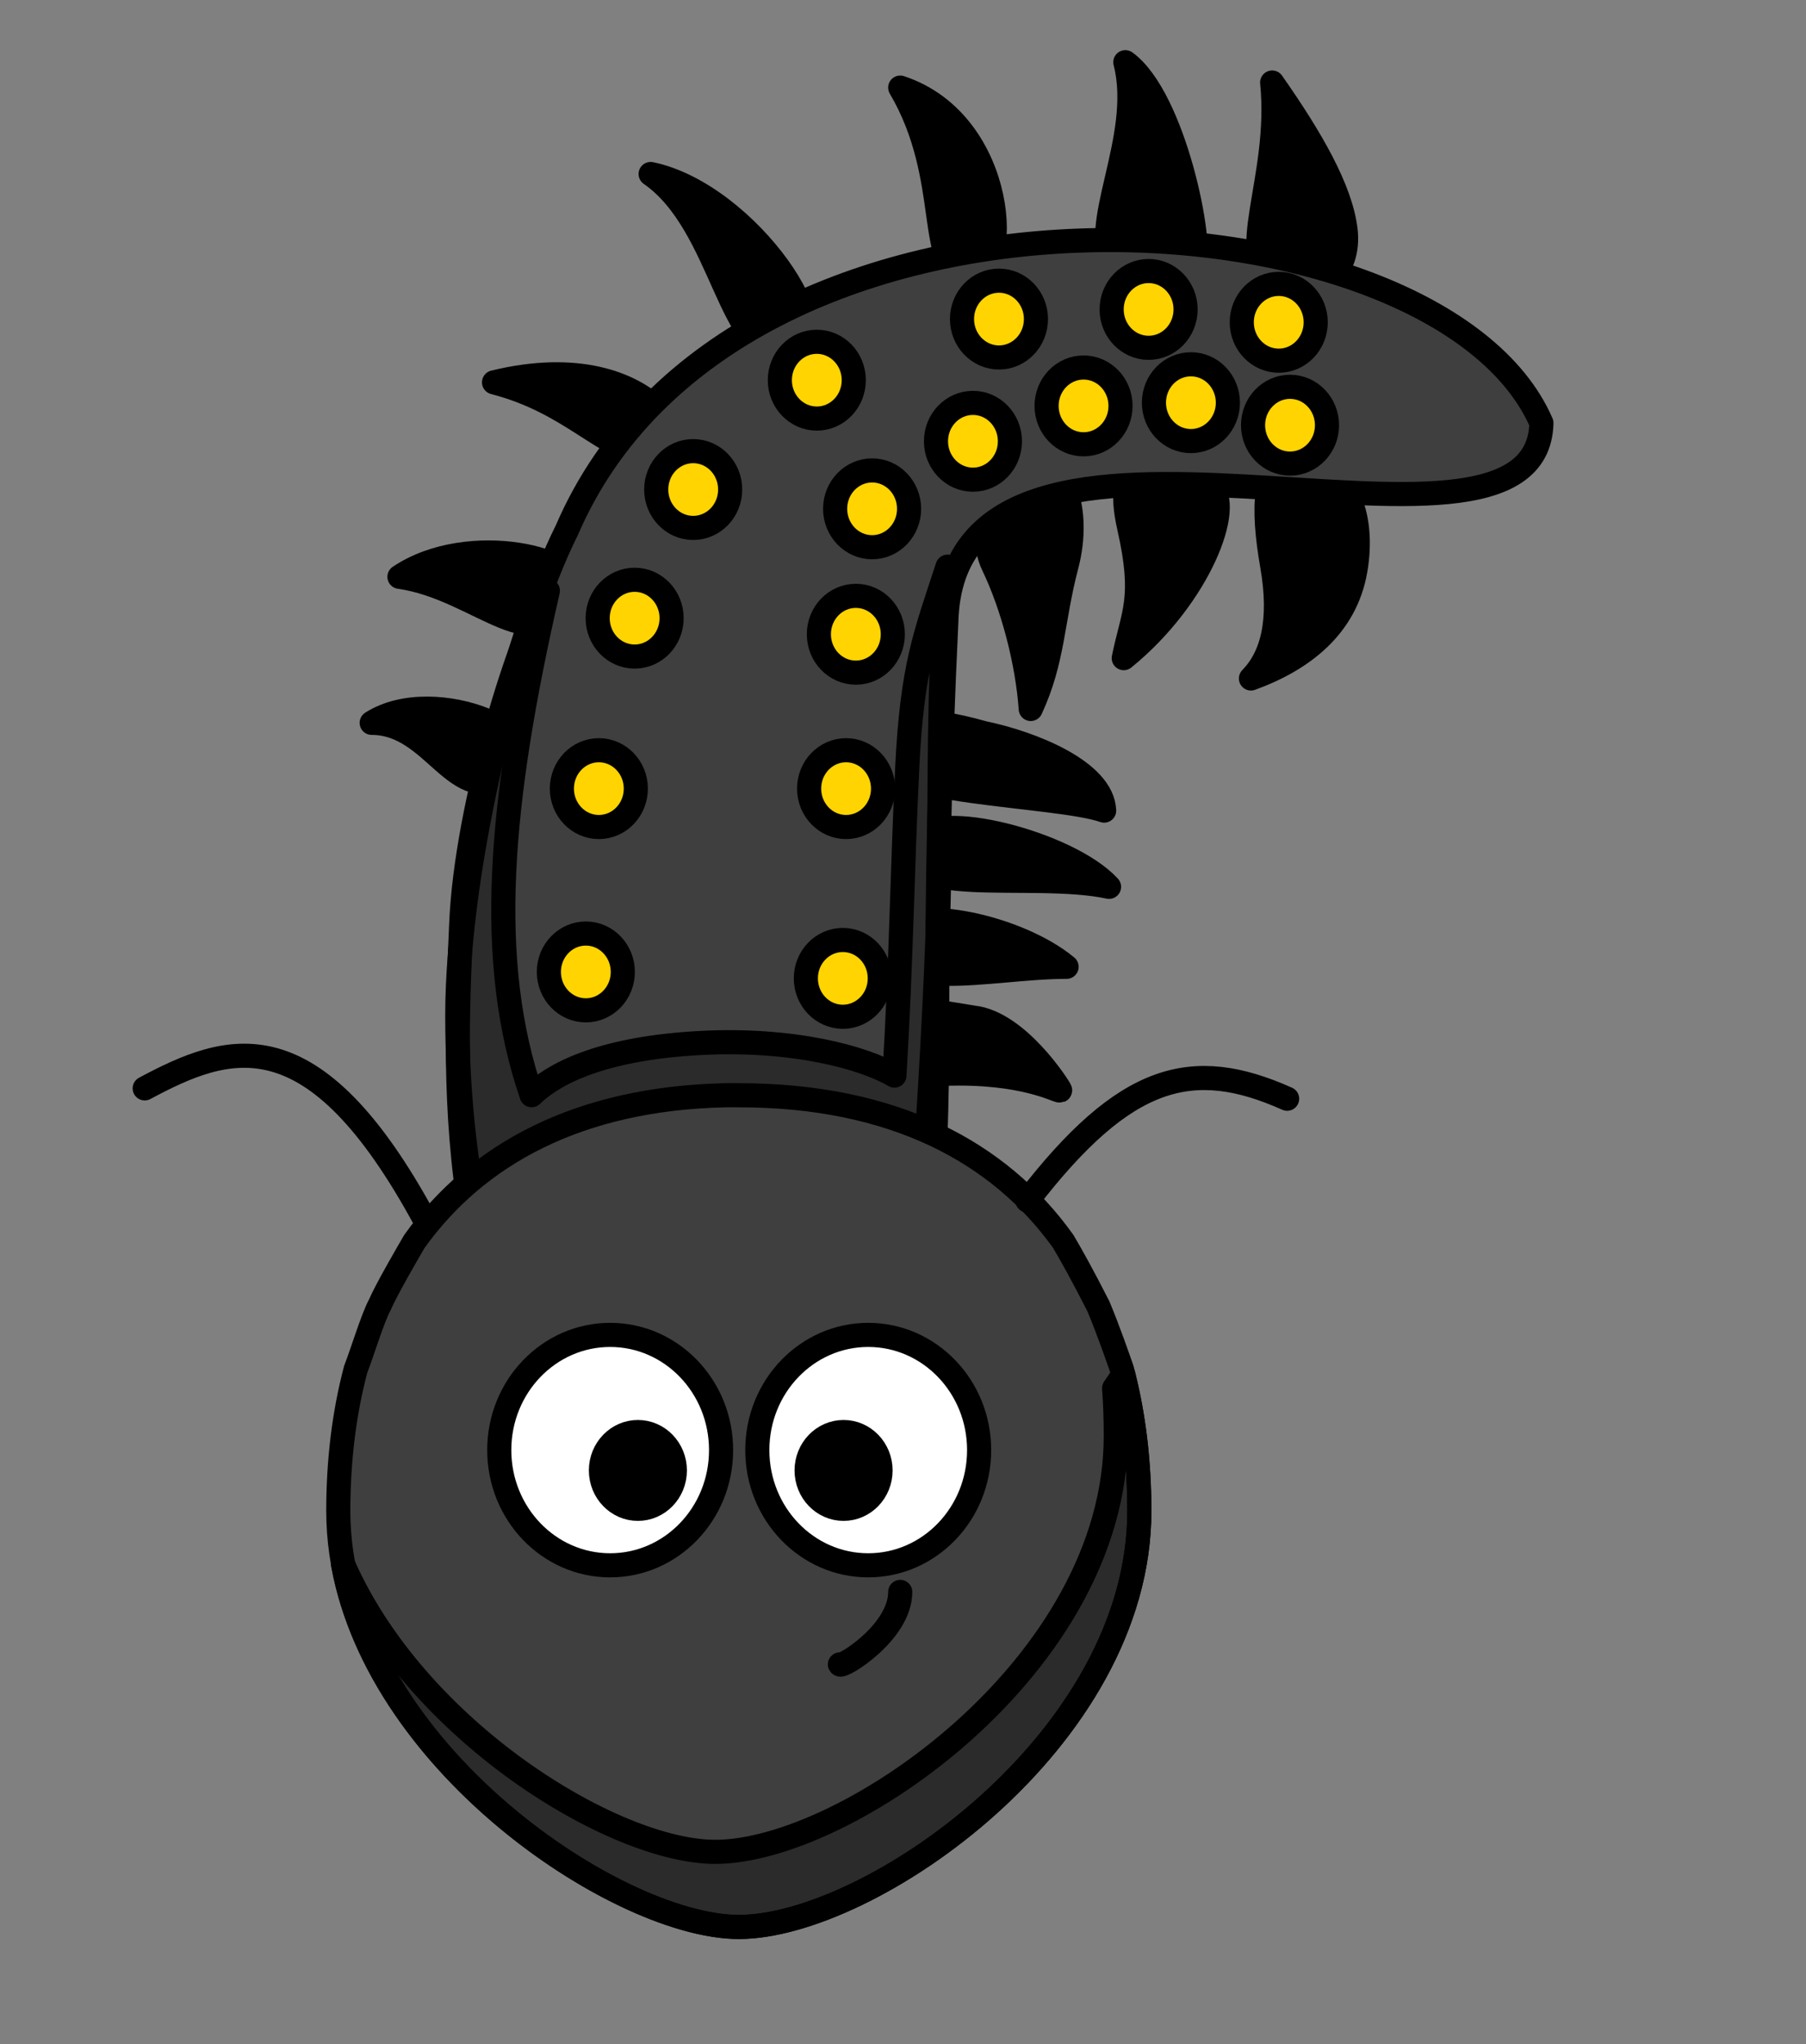 <?xml version="1.0" encoding="UTF-8"?>
<svg width="224.656" height="254.265" xmlns="http://www.w3.org/2000/svg" xmlns:svg="http://www.w3.org/2000/svg">
 <rect width="100%" height="100%" fill="#808080" stroke="none"/>
 <g>
  <title>Layer 1</title>
  <g stroke="null" id="layer1">
   <path stroke="#000000" fill="#000000" stroke-width="3" stroke-dasharray="null" stroke-linejoin="round" stroke-linecap="round" d="m150.532,60.558c-7.558,-2.783 -12.092,-3.896 -10.077,5.009c2.015,8.906 0.504,10.575 -0.669,16.289c9.408,-7.645 13.769,-19.072 10.746,-21.298zm-22.113,-2.256c-3.044,1.264 -7.305,6.953 -4.87,12.01c2.435,5.057 4.261,12.01 4.67,17.866c2.844,-6.153 2.635,-10.913 4.461,-17.866c1.826,-6.953 -0.609,-13.274 -4.261,-12.01zm-6.088,32.868c-6.696,-1.896 -13.393,-2.528 -13.393,2.528c0,5.057 22.524,5.057 28.412,7.121c-0.2,-4.889 -8.932,-8.385 -15.019,-9.649zm38.96,-33.5c-4.261,-0.632 -4.261,5.689 -3.044,12.642c1.218,6.953 0,11.377 -2.635,14.073c6.497,-2.361 11.766,-6.489 12.984,-13.441c1.218,-6.953 -1.218,-13.274 -7.305,-13.274zm-46.874,46.774c-4.261,7.585 14.001,3.792 23.542,5.856c-5.07,-5.521 -21.715,-9.649 -23.542,-5.856zm-3.044,11.377c-1.826,8.217 11.566,4.425 21.306,4.425c-6.088,-5.057 -18.871,-7.585 -21.306,-4.425zm9.74,10.745c-7.914,-1.264 -13.393,-2.528 -13.393,3.16c0,5.689 2.435,3.792 11.566,3.792c9.131,0 12.784,2.528 12.584,2.064c-0.2,-0.464 -5.279,-8.385 -10.758,-9.017z" id="svg_17"/>
   <path stroke="#000000" fill="#000000" stroke-width="3" stroke-dasharray="null" stroke-linejoin="round" stroke-linecap="round" d="m158.248,10.263c1.218,12.01 -4.87,22.123 0.609,24.651c5.479,2.528 9.131,-1.264 8.523,-6.321c-0.609,-5.057 -4.261,-11.377 -9.131,-18.33zm-18.263,-2.528c2.435,9.481 -4.87,20.859 -1.217,25.283c3.653,4.425 8.523,2.528 9.74,0c1.218,-2.528 -2.435,-20.859 -8.523,-25.283zm-28.003,3.16c6.696,11.377 3.044,22.755 8.523,23.387c5.479,0.632 4.87,-18.962 -8.523,-23.387zm-31.046,10.745c9.131,6.321 9.74,23.387 17.045,22.123c7.305,-1.264 -4.87,-19.595 -17.045,-22.123zm-19.48,25.915c9.74,2.528 13.393,8.217 20.089,9.481c6.696,1.264 0.609,-14.538 -20.089,-9.481zm9.74,25.915c1.826,-3.792 -12.784,-7.585 -21.506,-1.729c10.149,1.432 17.245,11.21 21.506,1.729zm-24.959,16.434c7.914,0 10.349,10.745 17.045,6.321c6.696,-4.425 -9.131,-11.377 -17.045,-6.321z" id="svg_26"/>
   <path stroke="#000000" d="m116.584,127.558c0.006,38.246 -4.384,67.993 -24.068,67.993c-19.684,0 -35.64,-31.011 -35.634,-69.257c-0.003,-19.123 7.333,-47.815 13.629,-60.348c20.907,-48.562 108.346,-43.041 121.232,-13.333c-0.507,22.755 -73.169,-9.946 -74.025,24.711c-0.856,18.222 -1.13,31.112 -1.133,50.235z" stroke-miterlimit="4" stroke-linejoin="round" stroke-linecap="round" stroke-width="3" fill-rule="nonzero" fill="#3f3f3f" id="svg_14"/>
   <path stroke="null" fill="#000000" stroke-width="3" stroke-linejoin="round" stroke-linecap="round" fill-opacity="0.314" d="m68.153,73.471c-6.088,26.547 -7.74,46.052 -2.026,62.744c3.105,-2.993 9.331,-5.856 20.897,-6.489c11.566,-0.632 20.437,1.806 24.237,4.05c0.844,-14.009 0.982,-25.632 1.591,-38.273c0.609,-12.642 2.261,-16.615 5.018,-25.025c-0.895,10.191 -1.018,21.955 -1.018,35.861c0,13.906 -2.435,53.727 -4.261,65.737c-1.826,12.01 -11.914,35.938 -36.525,15.17c-21.915,-20.227 -19.306,-57.068 -18.697,-72.238c0.609,-15.17 7.653,-37.022 10.784,-41.537z" id="svg_15"/>
   <path stroke="#000000" d="m90.287,136.22c-18.341,0.386 -31.005,7.366 -38.732,18.172c-0.648,1.103 -3.488,5.978 -4.299,7.875c-0.913,1.686 -2.197,5.971 -3.006,8.026c-1.461,5.507 -2.169,11.444 -2.169,17.639c0,28.554 34.166,51.732 49.823,51.732c16.264,0 49.823,-23.178 49.823,-51.732c0,-6.195 -0.709,-12.133 -2.169,-17.639c-0.504,-1.423 -1.604,-4.655 -2.923,-7.815c-2.029,-4.003 -3.534,-6.661 -4.382,-8.085c-7.951,-11.121 -21.128,-18.172 -40.349,-18.172c-0.544,0 -1.082,-0.011 -1.617,0z" stroke-miterlimit="4" stroke-linejoin="round" stroke-linecap="round" stroke-width="3" fill-rule="nonzero" fill="#3f3f3f" id="svg_34"/>
   <path stroke="#000000" d="m89.697,180.356c0.002,7.913 -6.175,14.329 -13.796,14.329c-7.621,0 -13.798,-6.416 -13.796,-14.329c-0.002,-7.913 6.175,-14.329 13.796,-14.329c7.621,0 13.798,6.416 13.796,14.329z" stroke-miterlimit="4" stroke-linejoin="round" stroke-linecap="round" stroke-width="3" fill-rule="nonzero" fill="#ffffff" id="svg_35"/>
   <path stroke="#000000" d="m121.798,180.356c0.002,7.913 -6.175,14.329 -13.796,14.329c-7.621,0 -13.798,-6.416 -13.796,-14.329c-0.002,-7.913 6.175,-14.329 13.796,-14.329c7.621,0 13.798,6.416 13.796,14.329z" stroke-miterlimit="4" stroke-linejoin="round" stroke-linecap="round" stroke-width="3" fill-rule="nonzero" fill="#ffffff" id="svg_36"/>
   <path stroke="null" d="m109.535,182.884c0.001,2.638 -2.058,4.776 -4.599,4.776c-2.54,0 -4.599,-2.139 -4.599,-4.776c-0.001,-2.638 2.058,-4.776 4.599,-4.776c2.54,0 4.599,2.139 4.599,4.776z" stroke-miterlimit="4" stroke-linejoin="round" stroke-linecap="round" stroke-width="3" fill-rule="nonzero" fill="#000000" id="svg_37"/>
   <path d="m83.949,182.884c0.001,2.638 -2.058,4.776 -4.599,4.776c-2.54,0 -4.599,-2.139 -4.599,-4.776c-0.001,-2.638 2.058,-4.776 4.599,-4.776c2.54,0 4.599,2.139 4.599,4.776z" stroke-miterlimit="4" stroke-linejoin="round" stroke-linecap="round" stroke-width="3" fill-rule="nonzero" fill="#000000" id="svg_38"/>
   <path stroke="null" d="m139.729,170.985l-1.141,1.679c0.152,1.944 0.209,3.921 0.209,5.926c0,28.554 -33.559,51.732 -49.823,51.732c-12.605,0 -37.193,-15.016 -46.303,-35.772c4.636,25.439 34.803,45.115 49.233,45.115c16.264,0 49.823,-23.178 49.823,-51.732c0,-5.936 -0.655,-11.637 -1.997,-16.948z" stroke-miterlimit="4" stroke-linejoin="round" stroke-linecap="round" stroke-width="3" fill-rule="nonzero" fill-opacity="0.314" fill="#000000" id="svg_39"/>
   <path stroke="#000000" fill="none" stroke-width="3" stroke-linejoin="round" stroke-linecap="round" d="m111.983,197.991c0,5.057 -7.305,9.481 -7.505,9.017" id="svg_40"/>
   <path stroke="#000000" fill="none" stroke-width="3" stroke-dasharray="null" stroke-linejoin="round" stroke-linecap="round" d="m52.934,151.849c-14.001,-25.915 -24.575,-22.019 -34.934,-16.483m109.81,13.955c12.175,-15.802 20.529,-17.93 32.303,-12.666" id="svg_43"/>
   <path id="svg_1" d="m77.474,120.884c0.001,2.638 -2.058,4.776 -4.599,4.776c-2.54,0 -4.599,-2.139 -4.599,-4.776c-0.001,-2.638 2.058,-4.776 4.599,-4.776c2.54,0 4.599,2.139 4.599,4.776z" stroke-miterlimit="4" stroke-linejoin="round" stroke-linecap="round" stroke-width="3" fill-rule="nonzero" fill="#ffd400"/>
   <path id="svg_2" d="m109.442,121.684c0.001,2.638 -2.058,4.776 -4.599,4.776c-2.54,0 -4.599,-2.139 -4.599,-4.776c-0.001,-2.638 2.058,-4.776 4.599,-4.776c2.54,0 4.599,2.139 4.599,4.776z" stroke-miterlimit="4" stroke-linejoin="round" stroke-linecap="round" stroke-width="3" fill-rule="nonzero" fill="#ffd400"/>
   <path id="svg_3" d="m79.093,98.084c0.001,2.638 -2.058,4.776 -4.599,4.776c-2.54,0 -4.599,-2.139 -4.599,-4.776c-0.001,-2.638 2.058,-4.776 4.599,-4.776c2.54,0 4.599,2.139 4.599,4.776z" stroke-miterlimit="4" stroke-linejoin="round" stroke-linecap="round" stroke-width="3" fill-rule="nonzero" fill="#ffd400"/>
   <path id="svg_4" d="m109.847,98.084c0.001,2.638 -2.058,4.776 -4.599,4.776c-2.54,0 -4.599,-2.139 -4.599,-4.776c-0.001,-2.638 2.058,-4.776 4.599,-4.776c2.54,0 4.599,2.139 4.599,4.776z" stroke-miterlimit="4" stroke-linejoin="round" stroke-linecap="round" stroke-width="3" fill-rule="nonzero" fill="#ffd400"/>
   <path id="svg_5" d="m83.544,76.884c0.001,2.638 -2.058,4.776 -4.599,4.776c-2.54,0 -4.599,-2.139 -4.599,-4.776c-0.001,-2.638 2.058,-4.776 4.599,-4.776c2.54,0 4.599,2.139 4.599,4.776z" stroke-miterlimit="4" stroke-linejoin="round" stroke-linecap="round" stroke-width="3" fill-rule="nonzero" fill="#ffd400"/>
   <path id="svg_6" d="m111.061,78.884c0.001,2.638 -2.058,4.776 -4.599,4.776c-2.54,0 -4.599,-2.139 -4.599,-4.776c-0.001,-2.638 2.058,-4.776 4.599,-4.776c2.54,0 4.599,2.139 4.599,4.776z" stroke-miterlimit="4" stroke-linejoin="round" stroke-linecap="round" stroke-width="3" fill-rule="nonzero" fill="#ffd400"/>
   <path id="svg_7" d="m90.828,60.884c0.001,2.638 -2.058,4.776 -4.599,4.776c-2.54,0 -4.599,-2.139 -4.599,-4.776c-0.001,-2.638 2.058,-4.776 4.599,-4.776c2.54,0 4.599,2.139 4.599,4.776z" stroke-miterlimit="4" stroke-linejoin="round" stroke-linecap="round" stroke-width="3" fill-rule="nonzero" fill="#ffd400"/>
   <path id="svg_8" d="m113.084,63.284c0.001,2.638 -2.058,4.776 -4.599,4.776c-2.54,0 -4.599,-2.139 -4.599,-4.776c-0.001,-2.638 2.058,-4.776 4.599,-4.776c2.54,0 4.599,2.139 4.599,4.776z" stroke-miterlimit="4" stroke-linejoin="round" stroke-linecap="round" stroke-width="3" fill-rule="nonzero" fill="#ffd400"/>
   <path id="svg_9" d="m106.205,47.284c0.001,2.638 -2.058,4.776 -4.599,4.776c-2.54,0 -4.599,-2.139 -4.599,-4.776c-0.001,-2.638 2.058,-4.776 4.599,-4.776c2.54,0 4.599,2.139 4.599,4.776z" stroke-miterlimit="4" stroke-linejoin="round" stroke-linecap="round" stroke-width="3" fill-rule="nonzero" fill="#ffd400"/>
   <path id="svg_10" d="m125.629,54.884c0.001,2.638 -2.058,4.776 -4.599,4.776c-2.54,0 -4.599,-2.139 -4.599,-4.776c-0.001,-2.638 2.058,-4.776 4.599,-4.776c2.54,0 4.599,2.139 4.599,4.776z" stroke-miterlimit="4" stroke-linejoin="round" stroke-linecap="round" stroke-width="3" fill-rule="nonzero" fill="#ffd400"/>
   <path id="svg_11" d="m128.866,39.684c0.001,2.638 -2.058,4.776 -4.599,4.776c-2.54,0 -4.599,-2.139 -4.599,-4.776c-0.001,-2.638 2.058,-4.776 4.599,-4.776c2.54,0 4.599,2.139 4.599,4.776z" stroke-miterlimit="4" stroke-linejoin="round" stroke-linecap="round" stroke-width="3" fill-rule="nonzero" fill="#ffd400"/>
   <path id="svg_12" d="m139.387,50.484c0.001,2.638 -2.058,4.776 -4.599,4.776c-2.54,0 -4.599,-2.139 -4.599,-4.776c-0.001,-2.638 2.058,-4.776 4.599,-4.776c2.54,0 4.599,2.139 4.599,4.776z" stroke-miterlimit="4" stroke-linejoin="round" stroke-linecap="round" stroke-width="3" fill-rule="nonzero" fill="#ffd400"/>
   <path id="svg_13" d="m147.48,38.484c0.001,2.638 -2.058,4.776 -4.599,4.776c-2.54,0 -4.599,-2.139 -4.599,-4.776c-0.001,-2.638 2.058,-4.776 4.599,-4.776c2.54,0 4.599,2.139 4.599,4.776z" stroke-miterlimit="4" stroke-linejoin="round" stroke-linecap="round" stroke-width="3" fill-rule="nonzero" fill="#ffd400"/>
   <path id="svg_16" d="m152.741,50.084c0.001,2.638 -2.058,4.776 -4.599,4.776c-2.54,0 -4.599,-2.139 -4.599,-4.776c-0.001,-2.638 2.058,-4.776 4.599,-4.776c2.54,0 4.599,2.139 4.599,4.776z" stroke-miterlimit="4" stroke-linejoin="round" stroke-linecap="round" stroke-width="3" fill-rule="nonzero" fill="#ffd400"/>
   <path id="svg_18" d="m163.667,40.084c0.001,2.638 -2.058,4.776 -4.599,4.776c-2.54,0 -4.599,-2.139 -4.599,-4.776c-0.001,-2.638 2.058,-4.776 4.599,-4.776c2.54,0 4.599,2.139 4.599,4.776z" stroke-miterlimit="4" stroke-linejoin="round" stroke-linecap="round" stroke-width="3" fill-rule="nonzero" fill="#ffd400"/>
   <path id="svg_19" d="m165.071,52.884c0.001,2.638 -2.058,4.776 -4.599,4.776c-2.54,0 -4.599,-2.139 -4.599,-4.776c-0.001,-2.638 2.058,-4.776 4.599,-4.776c2.54,0 4.599,2.139 4.599,4.776z" stroke-miterlimit="4" stroke-linejoin="round" stroke-linecap="round" stroke-width="3" fill-rule="nonzero" fill="#ffd400"/>
  </g>
 </g>
</svg>